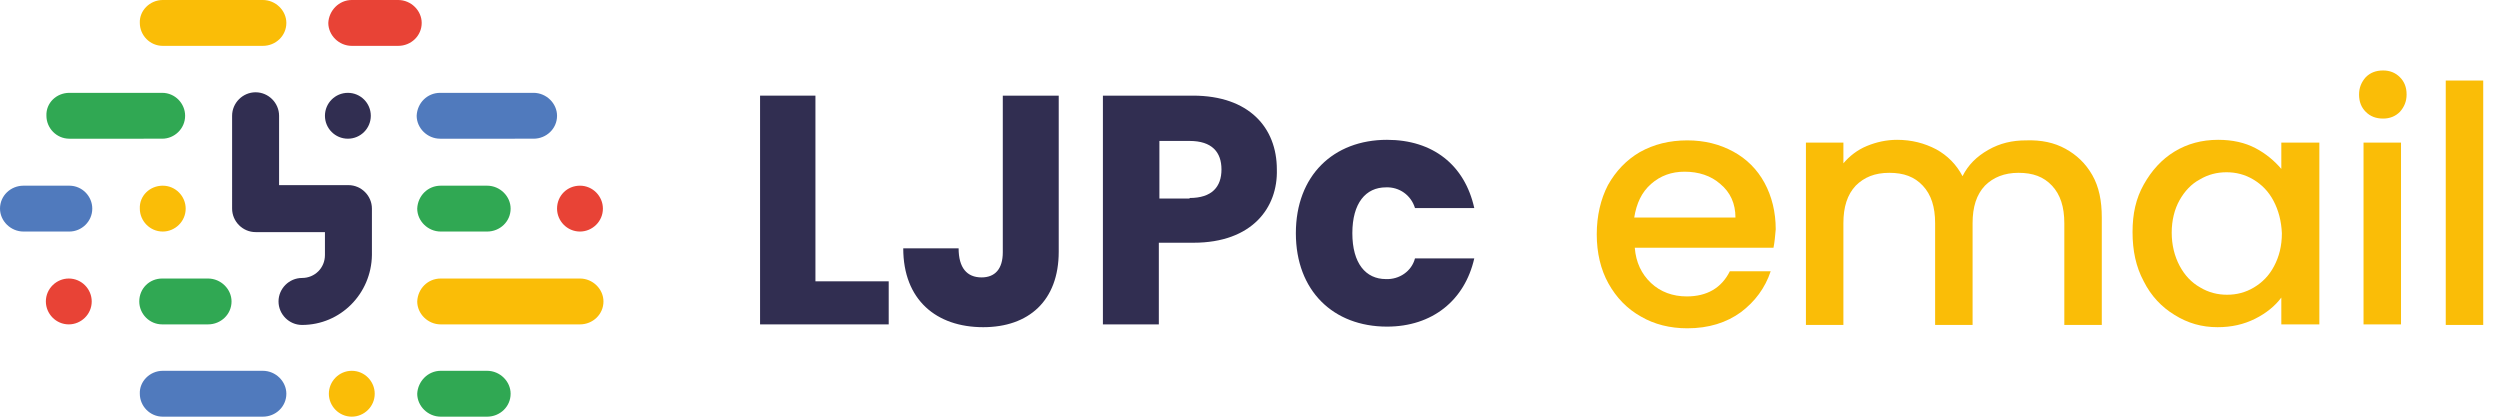 <?xml version="1.0" encoding="utf-8"?>
<!-- Generator: Adobe Illustrator 27.3.1, SVG Export Plug-In . SVG Version: 6.00 Build 0)  -->
<svg version="1.1" id="Layer_1" xmlns="http://www.w3.org/2000/svg" xmlns:xlink="http://www.w3.org/1999/xlink" x="0px" y="0px"
	 viewBox="0 0 447 74.6" style="enable-background:new 0 0 447 74.6;" xml:space="preserve">
<style type="text/css">
	.st0{fill:#312E51;}
	.st1{fill:#30A853;}
	.st2{fill:#507ABD;}
	.st3{fill:#E84336;}
	.st4{fill:#FABD07;}
</style>
<g id="ebbdaee0-248b-437e-b8b9-7dfe4cacce52">
	<g id="ae4d07f0-55fc-4d04-bfe2-80c9f406bb7c">
		<circle class="st0" cx="62.2" cy="20.7" r="4.1"/>
		<path class="st1" d="M12.4,16.6H29c2.3,0,4.1,1.9,4.1,4.1l0,0c0,2.3-1.9,4.1-4.1,4.1H12.4c-2.3,0-4.1-1.9-4.1-4.1l0,0
			C8.2,18.4,10.1,16.6,12.4,16.6z"/>
		<path class="st2" d="M78.7,16.6h16.7c2.3,0,4.2,1.9,4.2,4.1l0,0c0,2.3-1.9,4.1-4.2,4.1H78.7c-2.3,0-4.2-1.9-4.2-4.1l0,0
			C74.6,18.4,76.4,16.6,78.7,16.6z"/>
		<path class="st2" d="M4.2,33.2h8.2c2.3,0,4.1,1.9,4.1,4.1l0,0c0,2.3-1.9,4.1-4.1,4.1H4.2c-2.3,0-4.2-1.9-4.2-4.1l0,0
			C0,35,1.9,33.2,4.2,33.2z"/>
		<path class="st1" d="M29,49.8h8.2c2.3,0,4.2,1.9,4.2,4.1l0,0c0,2.3-1.9,4.1-4.2,4.1H29c-2.3,0-4.1-1.9-4.1-4.1l0,0
			C24.9,51.6,26.7,49.8,29,49.8z"/>
		<path class="st3" d="M12.3,49.8L12.3,49.8c2.3,0,4.1,1.9,4.1,4.1l0,0c0,2.3-1.9,4.1-4.1,4.1l0,0c-2.3,0-4.1-1.9-4.1-4.1l0,0
			C8.2,51.6,10.1,49.8,12.3,49.8z"/>
		<path class="st4" d="M29.1,33.2L29.1,33.2c2.3,0,4.1,1.9,4.1,4.1l0,0c0,2.3-1.9,4.1-4.1,4.1h0c-2.3,0-4.1-1.9-4.1-4.1l0,0
			C24.9,35,26.8,33.2,29.1,33.2z"/>
		<path class="st4" d="M62.9,66.3L62.9,66.3c2.3,0,4.1,1.9,4.1,4.1v0c0,2.3-1.9,4.1-4.1,4.1h0c-2.3,0-4.1-1.9-4.1-4.1v0
			C58.8,68.2,60.6,66.3,62.9,66.3z"/>
		<path class="st4" d="M78.8,49.8h24.9c2.3,0,4.2,1.9,4.2,4.1l0,0c0,2.3-1.9,4.1-4.2,4.1H78.8c-2.3,0-4.2-1.9-4.2-4.1l0,0
			C74.7,51.6,76.5,49.8,78.8,49.8z"/>
		<path class="st2" d="M29.1,66.3H47c2.3,0,4.2,1.9,4.2,4.1v0c0,2.3-1.9,4.1-4.2,4.1H29.1c-2.3,0-4.1-1.9-4.1-4.1v0
			C24.9,68.2,26.8,66.3,29.1,66.3z"/>
		<path class="st3" d="M103.7,33.2L103.7,33.2c2.3,0,4.1,1.9,4.1,4.1l0,0c0,2.3-1.9,4.1-4.1,4.1h0c-2.3,0-4.1-1.9-4.1-4.1l0,0
			C99.6,35,101.4,33.2,103.7,33.2z"/>
		<path class="st1" d="M78.8,33.2h8.3c2.3,0,4.2,1.9,4.2,4.1l0,0c0,2.3-1.9,4.1-4.2,4.1h-8.3c-2.3,0-4.2-1.9-4.2-4.1l0,0
			C74.7,35,76.5,33.2,78.8,33.2z"/>
		<path class="st1" d="M78.8,66.3h8.3c2.3,0,4.2,1.9,4.2,4.1v0c0,2.3-1.9,4.1-4.2,4.1h-8.3c-2.3,0-4.2-1.9-4.2-4.1v0
			C74.7,68.2,76.5,66.3,78.8,66.3z"/>
		<path class="st4" d="M29.1,0H47c2.3,0,4.2,1.9,4.2,4.1l0,0c0,2.3-1.9,4.1-4.2,4.1H29.1c-2.3,0-4.1-1.9-4.1-4.1l0,0
			C24.9,1.9,26.8,0,29.1,0z"/>
		<path class="st3" d="M62.9,0h8.3c2.3,0,4.2,1.9,4.2,4.1l0,0c0,2.3-1.9,4.1-4.2,4.1h-8.3c-2.3,0-4.2-1.9-4.2-4.1l0,0
			C58.8,1.9,60.6,0,62.9,0z"/>
		<path class="st0" d="M145.8,17.1v33.2h13.1V58h-23V17.1H145.8z"/>
		<path class="st0" d="M179.3,17.1h10V45c0,8.8-5.4,13.5-13.5,13.5c-8.4,0-14.3-4.9-14.3-14.1h9.9c0,3.5,1.5,5.2,4.1,5.2
			c2.4,0,3.8-1.5,3.8-4.5L179.3,17.1z"/>
		<path class="st0" d="M213.4,43.4h-6.2V58h-10V17.1h16.1c10,0,15,5.7,15,13.2C228.5,37.1,223.9,43.4,213.4,43.4z M212.7,35.4
			c4,0,5.7-2,5.7-5.1s-1.7-5.1-5.7-5.1h-5.4v10.3H212.7z"/>
		<path class="st0" d="M248,25c8.2,0,13.9,4.5,15.6,12.2H253c-0.7-2.3-2.8-3.8-5.2-3.7c-3.6,0-6,2.8-6,8.2s2.4,8.2,6,8.2
			c2.4,0.1,4.6-1.4,5.2-3.7h10.6c-1.7,7.5-7.5,12.2-15.6,12.2c-9.6,0-16.3-6.4-16.3-16.7S238.4,25,248,25z"/>
		<path class="st0" d="M54,58.1c-2.3,0-4.2-1.9-4.2-4.2c0-2.3,1.9-4.2,4.2-4.2c2.3,0,4.1-1.8,4.1-4.1v-4.1H45.7
			c-2.3,0-4.2-1.9-4.2-4.2V20.7c0-2.3,1.9-4.2,4.2-4.2c2.3,0,4.2,1.9,4.2,4.2v12.4h12.4c2.3,0,4.2,1.9,4.2,4.2c0,0,0,0,0,0v8.3
			C66.4,52.5,60.9,58.1,54,58.1z"/>
		<g>
			<path class="st4" d="M317.1,44.3h-24.8c0.2,2.6,1.2,4.7,2.9,6.3c1.7,1.6,3.9,2.4,6.4,2.4c3.6,0,6.2-1.5,7.7-4.5h7.3
				c-1,3-2.8,5.4-5.3,7.3c-2.6,1.9-5.8,2.9-9.6,2.9c-3.1,0-5.9-0.7-8.3-2.1c-2.5-1.4-4.4-3.4-5.8-5.9c-1.4-2.5-2.1-5.5-2.1-8.8
				c0-3.3,0.7-6.3,2-8.8c1.4-2.5,3.3-4.5,5.7-5.9c2.5-1.4,5.3-2.1,8.5-2.1c3.1,0,5.8,0.7,8.2,2c2.4,1.3,4.3,3.2,5.6,5.6
				c1.3,2.4,2,5.2,2,8.3C317.4,42.2,317.3,43.3,317.1,44.3z M310.3,38.9c0-2.5-0.9-4.5-2.7-6c-1.7-1.5-3.9-2.2-6.4-2.2
				c-2.3,0-4.3,0.7-6,2.2c-1.7,1.5-2.6,3.5-3,6H310.3z"/>
			<path class="st4" d="M369.3,26.6c2,1.1,3.6,2.6,4.8,4.7c1.2,2.1,1.7,4.6,1.7,7.6v19.2h-6.7V39.9c0-2.9-0.7-5.1-2.2-6.7
				c-1.5-1.6-3.4-2.3-6-2.3c-2.5,0-4.5,0.8-6,2.3c-1.5,1.6-2.2,3.8-2.2,6.7v18.2h-6.7V39.9c0-2.9-0.7-5.1-2.2-6.7
				c-1.5-1.6-3.4-2.3-6-2.3s-4.5,0.8-6,2.3c-1.5,1.6-2.2,3.8-2.2,6.7v18.2h-6.7V25.5h6.7v3.7c1.1-1.3,2.5-2.4,4.2-3.1
				c1.7-0.7,3.5-1.1,5.4-1.1c2.6,0,4.9,0.6,7,1.7c2,1.1,3.6,2.7,4.7,4.8c1-2,2.5-3.5,4.6-4.7c2.1-1.2,4.3-1.7,6.7-1.7
				C365,25,367.3,25.5,369.3,26.6z"/>
			<path class="st4" d="M383.3,33c1.4-2.5,3.2-4.5,5.5-5.9c2.3-1.4,4.9-2.1,7.8-2.1c2.6,0,4.8,0.5,6.7,1.5c1.9,1,3.4,2.3,4.6,3.7
				v-4.7h6.8v32.5h-6.8v-4.8c-1.1,1.5-2.7,2.8-4.7,3.8s-4.2,1.5-6.7,1.5c-2.8,0-5.3-0.7-7.7-2.2c-2.3-1.4-4.2-3.4-5.5-6
				c-1.4-2.6-2-5.5-2-8.8S381.9,35.5,383.3,33z M406.5,35.9c-0.9-1.7-2.1-2.9-3.6-3.8c-1.5-0.9-3.1-1.3-4.8-1.3
				c-1.7,0-3.3,0.4-4.8,1.3c-1.5,0.8-2.7,2.1-3.6,3.7c-0.9,1.6-1.4,3.6-1.4,5.8c0,2.2,0.5,4.2,1.4,5.9c0.9,1.7,2.1,3,3.7,3.9
				c1.5,0.9,3.1,1.3,4.8,1.3c1.7,0,3.3-0.4,4.8-1.3c1.5-0.9,2.7-2.1,3.6-3.8c0.9-1.7,1.4-3.6,1.4-5.9
				C407.9,39.5,407.4,37.6,406.5,35.9z"/>
			<path class="st4" d="M423,20c-0.8-0.8-1.2-1.8-1.2-3.1c0-1.2,0.4-2.2,1.2-3.1c0.8-0.8,1.8-1.2,3.1-1.2c1.2,0,2.2,0.4,3,1.2
				c0.8,0.8,1.2,1.8,1.2,3.1c0,1.2-0.4,2.2-1.2,3.1c-0.8,0.8-1.8,1.2-3,1.2C424.8,21.2,423.8,20.8,423,20z M429.3,25.5v32.5h-6.7
				V25.5H429.3z"/>
			<path class="st4" d="M444,14.4v43.7h-6.7V14.4H444z"/>
		</g>
	</g>
</g>
</svg>
